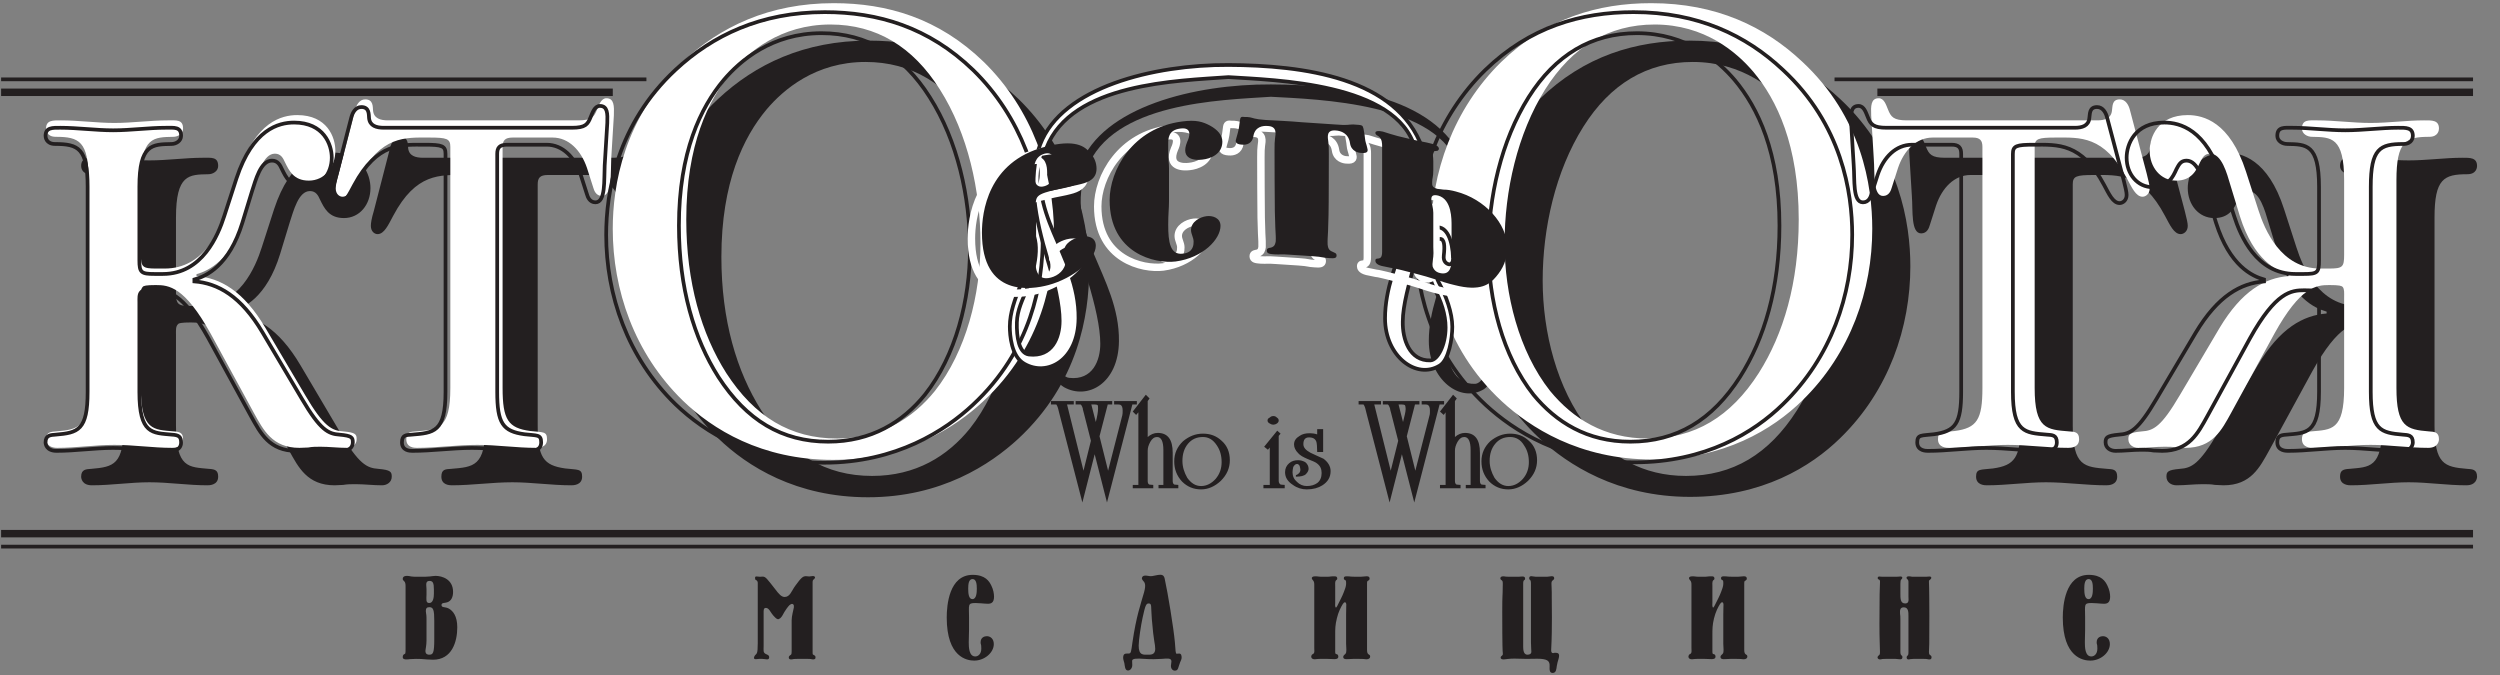 <?xml version="1.0" encoding="UTF-8"?> <svg xmlns="http://www.w3.org/2000/svg" xmlns:xlink="http://www.w3.org/1999/xlink" width="200px" height="54px" viewBox="0 0 200 54"><rect x="0" y="0" width="200" height="54" fill="#808080" stroke="none"/> <g id="surface1"> <path style=" stroke:none;fill-rule:nonzero;fill:rgb(13.725%,12.157%,12.549%);fill-opacity:1;" d="M 9.895 34.031 C 9.895 37.148 9.117 37.355 7.297 37.508 C 6.91 37.535 6.492 37.535 6.492 38.133 C 6.492 38.254 6.551 38.824 7.355 38.824 C 8.91 38.824 10.434 38.582 11.957 38.582 C 13.508 38.582 15.031 38.824 16.586 38.824 C 16.734 38.824 17.453 38.824 17.453 38.133 C 17.453 37.656 17.242 37.535 16.703 37.508 C 15.121 37.355 14.078 37.477 14.078 34.031 L 14.078 26.754 C 14.078 26.457 14.047 26.129 14.227 25.949 C 14.285 25.855 14.496 25.797 15.27 25.797 C 16.316 25.797 17.57 25.918 19.66 29.691 L 23.125 36.039 C 23.871 37.387 24.59 38.824 26.77 38.824 C 27.008 38.824 27.219 38.793 27.457 38.793 C 27.785 38.734 28.082 38.734 28.441 38.734 C 29.156 38.734 29.844 38.824 30.562 38.824 C 30.949 38.824 31.34 38.582 31.34 38.133 C 31.34 37.746 31.25 37.594 30.262 37.508 C 29.367 37.445 28.711 37.148 27.219 34.602 L 24.051 29.242 C 22.289 26.246 20.406 25.23 18.527 25.078 L 18.527 24.93 C 19.48 24.66 21.332 23.82 22.41 20.316 L 23.184 17.773 C 23.484 16.875 23.871 15.285 24.797 15.285 C 25.277 15.285 25.457 15.645 25.605 15.977 C 25.934 16.637 26.293 17.445 27.516 17.445 C 28.77 17.445 29.637 16.367 29.637 15.047 C 29.637 13.969 28.98 12.203 26.59 12.203 C 25.336 12.203 23.246 12.742 21.93 16.723 L 20.945 19.777 C 20.438 21.367 19.152 24.48 15.988 24.48 L 15.301 24.48 C 14.227 24.48 14.078 24.359 14.078 23.371 L 14.078 17.414 C 14.078 13.938 15.121 13.969 16.676 13.938 C 17.031 13.938 17.453 13.699 17.453 13.281 C 17.453 12.531 16.914 12.621 16.227 12.621 C 14.824 12.621 13.391 12.832 11.957 12.832 C 10.523 12.832 9.059 12.621 7.684 12.621 C 7.059 12.621 6.492 12.594 6.492 13.281 C 6.492 13.371 6.52 13.938 7.266 13.938 C 9.148 13.938 9.895 14.301 9.895 17.414 Z M 33.848 12.621 L 49.051 12.621 C 50.152 12.621 50.332 12.352 50.57 11.754 C 50.723 11.395 50.898 10.855 51.316 10.855 C 51.945 10.855 51.945 11.484 51.914 12.234 L 51.707 15.676 C 51.648 16.844 51.797 18.672 50.961 18.672 C 50.48 18.672 50.332 18.223 50.273 18.012 L 49.766 16.426 C 49.289 15.02 48.301 14 47.016 14 L 43.82 14 C 43.195 14 43.016 14.238 43.016 14.75 L 43.016 34.031 C 43.016 36.578 43.465 37.234 45.227 37.477 C 46.211 37.594 46.57 37.477 46.57 38.133 C 46.57 38.824 45.852 38.824 45.703 38.824 C 44.121 38.824 42.539 38.582 40.984 38.582 C 39.371 38.582 37.758 38.824 36.148 38.824 C 35.938 38.824 35.309 38.793 35.309 38.133 C 35.309 37.535 35.641 37.535 36.086 37.508 C 37.879 37.355 38.836 37.328 38.836 34.031 L 38.836 14.75 C 38.836 14.09 38.566 14 37.133 14 C 35.223 14 33.281 13.82 31.457 17.262 C 31.07 17.98 30.742 18.73 30.203 18.73 C 29.965 18.73 29.668 18.52 29.668 18.07 C 29.668 17.832 29.727 17.473 29.906 16.875 L 31.219 11.785 C 31.309 11.426 31.547 10.945 32.027 10.945 C 32.684 10.945 32.621 11.543 32.652 11.844 C 32.711 12.473 33.25 12.621 33.848 12.621 Z M 69.445 39.781 C 75.301 39.781 79.242 37.148 81.453 35.109 C 86.262 30.648 87.129 25.168 87.129 21.664 C 87.129 16.875 85.363 11.723 81.512 7.949 C 77.898 4.445 73.777 3.25 69.504 3.25 C 64.34 3.25 60.426 5.137 57.441 7.922 C 52.691 12.352 51.824 17.863 51.824 21.305 C 51.824 26.156 53.527 31.246 57.441 35.051 C 59.801 37.328 63.711 39.781 69.445 39.781 Z M 69.773 38.074 C 66.043 38.074 63.176 36.34 60.906 32.836 C 58.934 29.719 57.711 25.617 57.711 20.559 C 57.711 14.598 59.473 10.977 61.324 8.758 C 62.668 7.172 65.234 4.957 69.238 4.957 C 72.91 4.957 75.836 6.723 77.988 10.137 C 80.258 13.699 81.242 18.281 81.242 22.445 C 81.242 26.547 80.109 31.098 77.598 34.273 C 75.809 36.488 73.27 38.074 69.773 38.074 "></path> <path style=" stroke:none;fill-rule:nonzero;fill:rgb(13.725%,12.157%,12.549%);fill-opacity:1;" d="M 119.828 22.383 C 119.828 22.625 119.738 22.922 119.531 22.895 C 119.32 22.895 119.023 22.715 119.082 22.203 C 119.172 21.426 119.113 20.828 118.723 20.855 C 117.887 20.945 118.188 23.461 118.664 24.328 C 119.23 25.438 119.77 26.844 119.77 27.984 C 119.77 28.883 119.469 30.648 118.723 31.129 C 116.844 32.297 114.305 30.379 114.305 27.266 C 114.305 22.504 118.125 18.551 116.723 13.492 C 115.289 8.191 105.344 7.949 101.672 7.742 C 97.609 8.012 88.977 8.191 86.945 13.492 C 84.977 18.609 89.574 22.023 89.516 27.293 C 89.484 30.68 87.008 32.027 85.125 30.977 C 84.078 30.379 83.992 28.672 83.992 27.953 C 83.992 26.816 84.41 25.707 84.855 24.602 C 85.363 23.254 85.484 20.855 84.977 20.648 C 84.527 20.469 84.438 21.156 84.559 22.145 C 84.617 22.625 84.348 22.953 84.141 22.895 C 83.93 22.863 83.84 22.383 83.84 22.145 C 83.902 21.098 84.379 18.91 85.395 19.777 C 86.441 20.676 86.199 22.773 85.363 24.84 C 85.004 25.77 84.559 26.605 84.559 27.594 C 84.527 28.793 84.738 30.141 85.543 30.23 C 87.426 30.438 88.023 28.82 88.023 27.504 C 88.023 26.188 87.605 24.391 87.035 22.504 C 86.023 19.148 85.395 15.945 86.41 13.219 C 88.172 8.52 95.637 6.723 101.672 6.754 C 107.703 6.781 115.289 7.742 117.32 13.492 C 118.336 16.246 117.707 19.238 116.781 22.625 C 116.246 24.48 115.766 26.246 115.766 27.535 C 115.738 28.941 116.305 30.77 118.008 30.707 C 118.605 30.68 119.23 29.449 119.23 28.043 C 119.23 26.996 118.844 25.855 118.305 24.84 C 117.828 24 116.723 20.137 118.484 19.898 C 119.32 19.809 119.797 20.945 119.828 22.383 "></path> <path style=" stroke:none;fill-rule:nonzero;fill:rgb(100%,100%,100%);fill-opacity:1;" d="M 7.086 31.039 C 7.086 34.152 6.312 34.363 4.488 34.512 C 4.102 34.543 3.684 34.543 3.684 35.141 C 3.684 35.262 3.742 35.828 4.578 35.828 C 6.102 35.828 7.625 35.59 9.148 35.59 C 10.703 35.59 12.227 35.828 13.777 35.828 C 13.926 35.828 14.645 35.828 14.645 35.141 C 14.645 34.66 14.434 34.543 13.898 34.512 C 12.312 34.363 11.27 34.48 11.27 31.039 L 11.27 23.762 C 11.27 23.461 11.238 23.133 11.418 22.953 C 11.477 22.863 11.688 22.805 12.465 22.805 C 13.508 22.805 14.762 22.922 16.855 26.695 L 20.316 33.043 C 21.066 34.391 21.781 35.828 23.961 35.828 C 24.199 35.828 24.41 35.801 24.648 35.801 C 24.977 35.738 25.305 35.738 25.633 35.738 C 26.352 35.738 27.039 35.828 27.754 35.828 C 28.145 35.828 28.531 35.59 28.531 35.141 C 28.531 34.75 28.473 34.602 27.457 34.512 C 26.559 34.453 25.902 34.152 24.41 31.605 L 21.242 26.246 C 19.48 23.254 17.602 22.234 15.719 22.086 L 15.719 21.934 C 16.676 21.664 18.527 20.828 19.602 17.324 L 20.379 14.777 C 20.676 13.879 21.066 12.293 21.992 12.293 C 22.469 12.293 22.648 12.652 22.797 12.98 C 23.125 13.641 23.484 14.449 24.707 14.449 C 25.961 14.449 26.828 13.371 26.828 12.055 C 26.828 10.977 26.172 9.207 23.781 9.207 C 22.527 9.207 20.438 9.746 19.125 13.73 L 18.137 16.785 C 17.629 18.371 16.348 21.484 13.18 21.484 L 12.492 21.484 C 11.418 21.484 11.27 21.367 11.27 20.379 L 11.27 14.418 C 11.27 10.945 12.312 10.977 13.867 10.945 C 14.227 10.945 14.645 10.707 14.645 10.285 C 14.645 9.539 14.105 9.629 13.418 9.629 C 12.016 9.629 10.582 9.836 9.148 9.836 C 7.746 9.836 6.281 9.629 4.879 9.629 C 4.25 9.629 3.684 9.598 3.684 10.285 C 3.684 10.375 3.715 10.945 4.461 10.945 C 6.34 10.945 7.086 11.305 7.086 14.418 Z M 31.039 9.629 L 46.242 9.629 C 47.348 9.629 47.523 9.359 47.766 8.758 C 47.914 8.398 48.094 7.859 48.512 7.859 C 49.137 7.859 49.137 8.488 49.109 9.238 L 48.898 12.684 C 48.84 13.848 48.988 15.676 48.152 15.676 C 47.676 15.676 47.523 15.227 47.465 15.02 L 46.957 13.43 C 46.48 12.023 45.496 11.004 44.211 11.004 L 41.016 11.004 C 40.387 11.004 40.207 11.246 40.207 11.754 L 40.207 31.039 C 40.207 33.582 40.656 34.242 42.418 34.48 C 43.434 34.602 43.762 34.48 43.762 35.141 C 43.762 35.828 43.047 35.828 42.895 35.828 C 41.312 35.828 39.73 35.59 38.18 35.59 C 36.562 35.59 34.953 35.828 33.34 35.828 C 33.129 35.828 32.504 35.801 32.504 35.141 C 32.504 34.543 32.832 34.543 33.281 34.512 C 35.07 34.363 36.027 34.332 36.027 31.039 L 36.027 11.754 C 36.027 11.094 35.758 11.004 34.324 11.004 C 32.414 11.004 30.504 10.824 28.652 14.27 C 28.262 14.988 27.934 15.738 27.398 15.738 C 27.156 15.738 26.859 15.527 26.859 15.078 C 26.859 14.84 26.918 14.48 27.098 13.879 L 28.41 8.789 C 28.5 8.43 28.742 7.949 29.219 7.949 C 29.875 7.949 29.816 8.551 29.844 8.848 C 29.906 9.477 30.441 9.629 31.039 9.629 Z M 66.641 36.789 C 72.492 36.789 76.465 34.152 78.645 32.117 C 83.453 27.656 84.32 22.176 84.32 18.672 C 84.32 13.879 82.559 8.73 78.703 4.957 C 75.09 1.453 70.969 0.254 66.699 0.254 C 61.531 0.254 57.621 2.141 54.633 4.926 C 49.887 9.359 49.02 14.867 49.02 18.312 C 49.02 23.164 50.723 28.254 54.633 32.055 C 56.992 34.332 60.906 36.789 66.641 36.789 Z M 66.969 35.082 C 63.234 35.082 60.367 33.344 58.098 29.84 C 56.125 26.727 54.902 22.625 54.902 17.562 C 54.902 11.605 56.664 7.98 58.516 5.766 C 59.859 4.176 62.43 1.961 66.43 1.961 C 70.102 1.961 73.031 3.73 75.18 7.141 C 77.449 10.707 78.438 15.285 78.438 19.449 C 78.438 23.551 77.301 28.102 74.793 31.277 C 73 33.492 70.461 35.082 66.969 35.082 "></path> <path style="fill:none;stroke-width:8.054;stroke-linecap:butt;stroke-linejoin:miter;stroke:rgb(13.725%,12.157%,12.549%);stroke-opacity:1;stroke-miterlimit:2.613;" d="M 189.46 612.292 C 189.46 529.271 168.78 523.646 120.005 519.688 C 109.666 518.854 98.49 518.854 98.49 502.917 C 98.49 499.688 100.057 484.583 122.408 484.583 C 163.141 484.583 203.873 490.938 244.606 490.938 C 286.175 490.938 326.908 484.583 368.372 484.583 C 372.341 484.583 391.558 484.583 391.558 502.917 C 391.558 515.729 385.918 518.854 371.609 519.688 C 329.205 523.646 301.319 520.521 301.319 612.292 L 301.319 806.354 C 301.319 814.375 300.484 823.125 305.288 827.917 C 306.855 830.313 312.495 831.875 333.279 831.875 C 361.165 831.875 394.691 828.75 450.673 728.125 L 543.21 558.854 C 563.263 522.917 582.376 484.583 640.656 484.583 C 647.027 484.583 652.667 485.313 659.038 485.313 C 667.811 486.979 676.584 486.979 685.357 486.979 C 704.575 486.979 722.957 484.583 742.07 484.583 C 752.514 484.583 762.854 490.938 762.854 502.917 C 762.854 513.333 761.288 517.292 734.132 519.688 C 710.11 521.25 692.564 529.271 652.667 597.188 L 567.963 740.104 C 520.859 819.896 470.622 847.083 420.28 851.042 L 420.28 855.104 C 445.869 862.292 495.375 884.583 524.097 978.021 L 544.881 1045.938 C 552.819 1069.896 563.263 1112.188 588.016 1112.188 C 600.758 1112.188 605.563 1102.604 609.531 1093.854 C 618.305 1076.25 627.913 1054.688 660.604 1054.688 C 694.131 1054.688 717.317 1083.438 717.317 1118.542 C 717.317 1147.292 699.771 1194.479 635.851 1194.479 C 602.325 1194.479 546.448 1180.104 511.355 1073.854 L 484.931 992.396 C 471.353 950.104 437.095 867.083 352.392 867.083 L 334.01 867.083 C 305.288 867.083 301.319 870.208 301.319 896.563 L 301.319 1055.521 C 301.319 1148.125 329.205 1147.292 370.774 1148.125 C 380.383 1148.125 391.558 1154.479 391.558 1165.729 C 391.558 1185.625 377.145 1183.229 358.763 1183.229 C 321.268 1183.229 282.937 1177.708 244.606 1177.708 C 207.111 1177.708 167.945 1183.229 130.45 1183.229 C 113.634 1183.229 98.49 1184.063 98.49 1165.729 C 98.49 1163.333 99.326 1148.125 119.274 1148.125 C 169.512 1148.125 189.46 1138.542 189.46 1055.521 L 189.46 612.292 M 829.907 1183.229 L 1236.401 1183.229 C 1265.958 1183.229 1270.658 1190.417 1277.133 1206.458 C 1281.102 1216.042 1285.907 1230.417 1297.082 1230.417 C 1313.793 1230.417 1313.793 1213.646 1313.062 1193.646 L 1307.422 1101.771 C 1305.855 1070.729 1309.824 1021.979 1287.473 1021.979 C 1274.731 1021.979 1270.658 1033.958 1269.091 1039.479 L 1255.514 1081.875 C 1242.772 1119.375 1216.452 1146.563 1182.09 1146.563 L 1096.655 1146.563 C 1079.84 1146.563 1075.036 1140.104 1075.036 1126.563 L 1075.036 612.292 C 1075.036 544.479 1087.047 526.875 1134.15 520.521 C 1161.306 517.292 1170.079 520.521 1170.079 502.917 C 1170.079 484.583 1150.966 484.583 1146.893 484.583 C 1104.593 484.583 1062.293 490.938 1020.829 490.938 C 977.59 490.938 934.559 484.583 891.424 484.583 C 885.784 484.583 869.073 485.313 869.073 502.917 C 869.073 518.854 877.846 518.854 889.857 519.688 C 937.693 523.646 963.281 524.479 963.281 612.292 L 963.281 1126.563 C 963.281 1144.167 956.075 1146.563 917.744 1146.563 C 866.671 1146.563 815.598 1151.354 766.092 1059.479 C 755.648 1040.313 746.874 1020.313 732.566 1020.313 C 726.09 1020.313 718.153 1025.938 718.153 1037.917 C 718.153 1044.271 719.719 1053.854 724.524 1069.896 L 759.617 1205.625 C 762.019 1215.208 768.494 1228.021 781.236 1228.021 C 798.783 1228.021 797.216 1211.979 797.947 1204.063 C 799.618 1187.292 813.927 1183.229 829.907 1183.229 M 1781.804 458.958 C 1938.26 458.958 2044.479 529.271 2102.758 583.542 C 2231.328 702.5 2254.514 848.646 2254.514 942.083 C 2254.514 1069.896 2207.41 1207.188 2104.325 1307.813 C 2007.715 1401.25 1897.527 1433.229 1783.37 1433.229 C 1645.192 1433.229 1540.644 1382.917 1460.745 1308.646 C 1333.846 1190.417 1310.66 1043.542 1310.66 951.667 C 1310.66 822.292 1356.197 686.563 1460.745 585.208 C 1523.829 524.479 1628.481 458.958 1781.804 458.958 M 1790.577 504.479 C 1690.729 504.479 1614.068 550.833 1553.386 644.271 C 1500.642 727.292 1467.951 836.667 1467.951 971.667 C 1467.951 1130.521 1515.055 1227.188 1564.562 1286.25 C 1600.49 1328.646 1669.214 1387.708 1776.164 1387.708 C 1874.341 1387.708 1952.673 1340.521 2010.117 1249.583 C 2070.799 1154.479 2097.223 1032.396 2097.223 921.354 C 2097.223 811.979 2066.83 690.625 1999.777 605.938 C 1951.838 546.875 1883.949 504.479 1790.577 504.479 " transform="matrix(0.037,0,0,-0.037,0,54)"></path> <path style="fill:none;stroke-width:16.112;stroke-linecap:butt;stroke-linejoin:miter;stroke:rgb(13.725%,12.157%,12.549%);stroke-opacity:1;stroke-miterlimit:2.613;" d="M 2.402 305.625 L 5347.082 305.625 " transform="matrix(0.037,0,0,-0.037,0,54)"></path> <path style="fill:none;stroke-width:8.054;stroke-linecap:butt;stroke-linejoin:miter;stroke:rgb(13.725%,12.157%,12.549%);stroke-opacity:1;stroke-miterlimit:2.613;" d="M 2.402 277.604 L 5347.082 277.604 " transform="matrix(0.037,0,0,-0.037,0,54)"></path> <path style=" stroke:none;fill-rule:nonzero;fill:rgb(13.725%,12.157%,12.549%);fill-opacity:1;" d="M 194.762 34.031 C 194.762 37.148 195.566 37.355 197.359 37.508 C 197.777 37.535 198.164 37.535 198.164 38.133 C 198.164 38.254 198.105 38.824 197.301 38.824 C 195.746 38.824 194.223 38.582 192.699 38.582 C 191.176 38.582 189.621 38.824 188.07 38.824 C 187.922 38.824 187.203 38.824 187.203 38.133 C 187.203 37.656 187.414 37.535 187.953 37.508 C 189.535 37.355 190.578 37.477 190.578 34.031 L 190.578 26.754 C 190.578 26.457 190.609 26.129 190.461 25.949 C 190.371 25.855 190.191 25.797 189.383 25.797 C 188.34 25.797 187.086 25.918 184.992 29.691 L 181.531 36.039 C 180.781 37.387 180.066 38.824 177.887 38.824 C 177.648 38.824 177.438 38.793 177.199 38.793 C 176.871 38.734 176.57 38.734 176.215 38.734 C 175.496 38.734 174.84 38.824 174.125 38.824 C 173.703 38.824 173.316 38.582 173.316 38.133 C 173.316 37.746 173.406 37.594 174.391 37.508 C 175.316 37.445 175.945 37.148 177.438 34.602 L 180.605 29.242 C 182.395 26.246 184.246 25.23 186.129 25.078 L 186.129 24.93 C 185.176 24.66 183.32 23.82 182.246 20.316 L 181.469 17.773 C 181.203 16.875 180.781 15.285 179.855 15.285 C 179.379 15.285 179.23 15.645 179.051 15.977 C 178.754 16.637 178.363 17.445 177.141 17.445 C 175.887 17.445 175.02 16.367 175.02 15.047 C 175.02 13.969 175.676 12.203 178.066 12.203 C 179.32 12.203 181.441 12.742 182.723 16.723 L 183.711 19.777 C 184.219 21.367 185.504 24.48 188.668 24.48 L 189.355 24.48 C 190.461 24.48 190.578 24.359 190.578 23.371 L 190.578 17.414 C 190.578 13.938 189.535 13.969 188.012 13.938 C 187.621 13.938 187.203 13.699 187.203 13.281 C 187.203 12.531 187.77 12.621 188.43 12.621 C 189.832 12.621 191.266 12.832 192.699 12.832 C 194.133 12.832 195.598 12.621 196.969 12.621 C 197.598 12.621 198.164 12.594 198.164 13.281 C 198.164 13.371 198.137 13.938 197.387 13.938 C 195.508 13.938 194.762 14.301 194.762 17.414 Z M 170.84 12.621 L 155.605 12.621 C 154.531 12.621 154.324 12.352 154.082 11.754 C 153.934 11.395 153.785 10.855 153.336 10.855 C 152.711 10.855 152.711 11.484 152.738 12.234 L 152.949 15.676 C 153.039 16.844 152.859 18.672 153.695 18.672 C 154.172 18.672 154.324 18.223 154.383 18.012 L 154.891 16.426 C 155.367 15.02 156.355 14 157.637 14 L 160.863 14 C 161.461 14 161.641 14.238 161.641 14.75 L 161.641 34.031 C 161.641 36.578 161.191 37.234 159.43 37.477 C 158.445 37.594 158.086 37.477 158.086 38.133 C 158.086 38.824 158.801 38.824 158.953 38.824 C 160.535 38.824 162.117 38.582 163.672 38.582 C 165.281 38.582 166.895 38.824 168.508 38.824 C 168.719 38.824 169.375 38.793 169.375 38.133 C 169.375 37.535 169.016 37.535 168.566 37.508 C 166.777 37.355 165.82 37.328 165.82 34.031 L 165.82 14.75 C 165.82 14.09 166.09 14 167.523 14 C 169.434 14 171.375 13.82 173.195 17.262 C 173.586 17.98 173.914 18.73 174.453 18.73 C 174.691 18.73 175.02 18.52 175.02 18.07 C 175.02 17.832 174.93 17.473 174.781 16.875 L 173.438 11.785 C 173.348 11.426 173.109 10.945 172.629 10.945 C 171.973 10.945 172.062 11.543 172.004 11.844 C 171.941 12.473 171.406 12.621 170.84 12.621 Z M 135.211 39.75 C 129.355 39.75 125.414 37.148 123.203 35.109 C 118.395 30.648 117.531 25.168 117.531 21.664 C 117.531 16.875 119.289 11.723 123.145 7.949 C 126.758 4.445 130.879 3.25 135.148 3.25 C 140.348 3.25 144.258 5.137 147.215 7.922 C 151.965 12.352 152.828 17.863 152.828 21.305 C 152.828 26.156 151.129 31.246 147.215 35.051 C 144.887 37.328 140.973 39.75 135.211 39.75 Z M 134.879 38.074 C 138.613 38.074 141.512 36.34 143.75 32.836 C 145.723 29.719 146.945 25.617 146.945 20.559 C 146.945 14.598 145.184 10.977 143.332 8.758 C 141.988 7.172 139.418 4.957 135.418 4.957 C 131.746 4.957 128.816 6.723 126.668 10.137 C 124.426 13.699 123.414 18.281 123.414 22.445 C 123.414 26.547 124.547 31.098 127.055 34.273 C 128.879 36.488 131.387 38.074 134.879 38.074 "></path> <path style=" stroke:none;fill-rule:nonzero;fill:rgb(100%,100%,100%);fill-opacity:1;" d="M 191.715 31.039 C 191.715 34.152 192.52 34.363 194.312 34.512 C 194.73 34.543 195.117 34.543 195.117 35.141 C 195.117 35.262 195.059 35.828 194.254 35.828 C 192.699 35.828 191.176 35.59 189.652 35.59 C 188.129 35.59 186.578 35.828 185.023 35.828 C 184.875 35.828 184.156 35.828 184.156 35.141 C 184.156 34.66 184.367 34.543 184.906 34.512 C 186.488 34.363 187.531 34.48 187.531 31.039 L 187.531 23.762 C 187.531 23.461 187.562 23.133 187.414 22.953 C 187.324 22.863 187.145 22.805 186.34 22.805 C 185.293 22.805 184.039 22.922 181.949 26.695 L 178.484 33.043 C 177.738 34.391 177.02 35.828 174.84 35.828 C 174.602 35.828 174.391 35.801 174.152 35.801 C 173.824 35.738 173.527 35.738 173.168 35.738 C 172.449 35.738 171.793 35.828 171.078 35.828 C 170.66 35.828 170.27 35.59 170.27 35.141 C 170.27 34.75 170.359 34.602 171.348 34.512 C 172.273 34.453 172.898 34.152 174.391 31.605 L 177.559 26.246 C 179.348 23.254 181.203 22.234 183.082 22.086 L 183.082 21.934 C 182.129 21.664 180.305 20.828 179.199 17.324 L 178.422 14.777 C 178.156 13.879 177.738 12.293 176.812 12.293 C 176.332 12.293 176.184 12.652 176.004 12.98 C 175.707 13.641 175.316 14.449 174.094 14.449 C 172.84 14.449 171.973 13.371 171.973 12.055 C 171.973 10.977 172.629 9.207 175.02 9.207 C 176.273 9.207 178.395 9.746 179.68 13.73 L 180.664 16.785 C 181.172 18.371 182.457 21.484 185.621 21.484 L 186.309 21.484 C 187.414 21.484 187.531 21.367 187.531 20.379 L 187.531 14.418 C 187.531 10.945 186.488 10.977 184.965 10.945 C 184.574 10.945 184.156 10.707 184.156 10.285 C 184.156 9.539 184.727 9.629 185.383 9.629 C 186.785 9.629 188.219 9.836 189.652 9.836 C 191.086 9.836 192.551 9.629 193.922 9.629 C 194.551 9.629 195.117 9.598 195.117 10.285 C 195.117 10.375 195.09 10.945 194.344 10.945 C 192.461 10.945 191.715 11.305 191.715 14.418 Z M 167.793 9.629 L 152.562 9.629 C 151.484 9.629 151.277 9.359 151.039 8.758 C 150.887 8.398 150.738 7.859 150.293 7.859 C 149.664 7.859 149.664 8.488 149.695 9.238 L 149.902 12.684 C 149.992 13.848 149.812 15.676 150.648 15.676 C 151.129 15.676 151.277 15.227 151.336 15.02 L 151.844 13.43 C 152.32 12.023 153.309 11.004 154.621 11.004 L 157.816 11.004 C 158.414 11.004 158.594 11.246 158.594 11.754 L 158.594 31.039 C 158.594 33.582 158.145 34.242 156.383 34.48 C 155.398 34.602 155.039 34.48 155.039 35.141 C 155.039 35.828 155.758 35.828 155.906 35.828 C 157.488 35.828 159.07 35.59 160.625 35.59 C 162.238 35.59 163.848 35.828 165.461 35.828 C 165.672 35.828 166.328 35.801 166.328 35.141 C 166.328 34.543 165.969 34.543 165.523 34.512 C 163.73 34.363 162.773 34.332 162.773 31.039 L 162.773 11.754 C 162.773 11.094 163.043 11.004 164.477 11.004 C 166.387 11.004 168.328 10.824 170.152 14.27 C 170.539 14.988 170.867 15.738 171.406 15.738 C 171.645 15.738 171.973 15.527 171.973 15.078 C 171.973 14.84 171.883 14.48 171.734 13.879 L 170.391 8.789 C 170.301 8.43 170.062 7.949 169.582 7.949 C 168.926 7.949 169.016 8.551 168.957 8.848 C 168.898 9.477 168.359 9.629 167.793 9.629 Z M 132.164 36.758 C 126.309 36.758 122.367 34.152 120.156 32.117 C 115.348 27.656 114.484 22.176 114.484 18.672 C 114.484 13.879 116.246 8.73 120.098 4.957 C 123.711 1.453 127.832 0.254 132.102 0.254 C 137.301 0.254 141.211 2.141 144.168 4.926 C 148.945 9.359 149.781 14.867 149.781 18.312 C 149.781 23.164 148.082 28.254 144.168 32.055 C 141.84 34.332 137.926 36.758 132.164 36.758 Z M 131.836 35.082 C 135.566 35.082 138.465 33.344 140.703 29.84 C 142.676 26.727 143.898 22.625 143.898 17.562 C 143.898 11.605 142.137 7.98 140.285 5.766 C 138.941 4.176 136.375 1.961 132.371 1.961 C 128.699 1.961 125.773 3.73 123.621 7.141 C 121.383 10.707 120.367 15.285 120.367 19.449 C 120.367 23.551 121.5 28.102 124.008 31.277 C 125.832 33.492 128.34 35.082 131.836 35.082 "></path> <path style="fill:none;stroke-width:8.054;stroke-linecap:butt;stroke-linejoin:miter;stroke:rgb(13.725%,12.157%,12.549%);stroke-opacity:1;stroke-miterlimit:2.613;" d="M 5125.976 612.292 C 5125.976 529.271 5147.491 523.646 5195.431 519.688 C 5206.606 518.854 5216.946 518.854 5216.946 502.917 C 5216.946 499.688 5215.379 484.583 5193.864 484.583 C 5152.295 484.583 5111.563 490.938 5070.83 490.938 C 5030.097 490.938 4988.633 484.583 4947.064 484.583 C 4943.095 484.583 4923.878 484.583 4923.878 502.917 C 4923.878 515.729 4929.518 518.854 4943.931 519.688 C 4986.231 523.646 5014.117 520.521 5014.117 612.292 L 5014.117 806.354 C 5014.117 814.375 5014.952 823.125 5010.984 827.917 C 5008.581 830.313 5003.777 831.875 4982.262 831.875 C 4954.271 831.875 4920.745 828.75 4864.867 728.125 L 4772.226 558.854 C 4752.277 522.917 4733.06 484.583 4674.78 484.583 C 4668.409 484.583 4662.769 485.313 4656.398 485.313 C 4647.625 486.979 4639.687 486.979 4630.079 486.979 C 4610.861 486.979 4593.315 484.583 4574.201 484.583 C 4563.026 484.583 4552.582 490.938 4552.582 502.917 C 4552.582 513.333 4554.984 517.292 4581.408 519.688 C 4606.161 521.25 4622.872 529.271 4662.769 597.188 L 4747.473 740.104 C 4795.308 819.896 4844.919 847.083 4895.156 851.042 L 4895.156 855.104 C 4869.672 862.292 4820.897 884.583 4791.339 978.021 L 4770.555 1045.938 C 4763.453 1069.896 4752.277 1112.188 4727.524 1112.188 C 4714.678 1112.188 4710.709 1102.604 4705.905 1093.854 C 4697.967 1076.25 4687.523 1054.688 4654.832 1054.688 C 4621.305 1054.688 4598.119 1083.438 4598.119 1118.542 C 4598.119 1147.292 4615.665 1194.479 4679.585 1194.479 C 4713.111 1194.479 4769.824 1180.104 4804.186 1073.854 L 4830.505 992.396 C 4844.083 950.104 4878.445 867.083 4963.044 867.083 L 4981.426 867.083 C 5010.984 867.083 5014.117 870.208 5014.117 896.563 L 5014.117 1055.521 C 5014.117 1148.125 4986.231 1147.292 4945.498 1148.125 C 4935.053 1148.125 4923.878 1154.479 4923.878 1165.729 C 4923.878 1185.625 4939.127 1183.229 4956.673 1183.229 C 4994.168 1183.229 5032.499 1177.708 5070.83 1177.708 C 5109.16 1177.708 5148.327 1183.229 5184.986 1183.229 C 5201.802 1183.229 5216.946 1184.063 5216.946 1165.729 C 5216.946 1163.333 5216.215 1148.125 5196.266 1148.125 C 5145.924 1148.125 5125.976 1138.542 5125.976 1055.521 L 5125.976 612.292 M 4486.365 1183.229 L 4079.14 1183.229 C 4050.314 1183.229 4044.778 1190.417 4038.407 1206.458 C 4034.334 1216.042 4030.365 1230.417 4018.458 1230.417 C 4001.643 1230.417 4001.643 1213.646 4002.479 1193.646 L 4008.014 1101.771 C 4010.416 1070.729 4005.612 1021.979 4027.963 1021.979 C 4040.809 1021.979 4044.778 1033.958 4046.345 1039.479 L 4059.922 1081.875 C 4072.664 1119.375 4099.089 1146.563 4134.182 1146.563 L 4219.616 1146.563 C 4235.596 1146.563 4240.4 1140.104 4240.4 1126.563 L 4240.4 612.292 C 4240.4 544.479 4228.39 526.875 4181.286 520.521 C 4154.966 517.292 4145.357 520.521 4145.357 502.917 C 4145.357 484.583 4164.575 484.583 4168.543 484.583 C 4210.843 484.583 4253.143 490.938 4294.711 490.938 C 4337.846 490.938 4380.877 484.583 4424.012 484.583 C 4429.652 484.583 4447.198 485.313 4447.198 502.917 C 4447.198 518.854 4437.59 518.854 4425.683 519.688 C 4377.744 523.646 4352.155 524.479 4352.155 612.292 L 4352.155 1126.563 C 4352.155 1144.167 4359.361 1146.563 4397.692 1146.563 C 4448.765 1146.563 4500.673 1151.354 4549.448 1059.479 C 4559.788 1040.313 4568.562 1020.313 4582.975 1020.313 C 4589.346 1020.313 4598.119 1025.938 4598.119 1037.917 C 4598.119 1044.271 4595.717 1053.854 4591.748 1069.896 L 4555.819 1205.625 C 4553.417 1215.208 4547.046 1228.021 4534.2 1228.021 C 4516.653 1228.021 4519.055 1211.979 4517.489 1204.063 C 4515.922 1187.292 4501.509 1183.229 4486.365 1183.229 M 3533.737 459.792 C 3377.176 459.792 3271.793 529.271 3212.678 583.542 C 3084.108 702.5 3061.026 848.646 3061.026 942.083 C 3061.026 1069.896 3108.13 1207.188 3211.111 1307.813 C 3307.721 1401.25 3417.909 1433.229 3532.066 1433.229 C 3671.08 1433.229 3775.628 1382.917 3854.691 1308.646 C 3982.425 1190.417 4004.776 1043.542 4004.776 951.667 C 4004.776 822.292 3959.343 686.563 3854.691 585.208 C 3792.443 524.479 3687.791 459.792 3533.737 459.792 M 3524.963 504.479 C 3624.707 504.479 3702.204 550.833 3762.05 644.271 C 3814.794 727.292 3847.485 836.667 3847.485 971.667 C 3847.485 1130.521 3800.381 1227.188 3750.874 1286.25 C 3714.946 1328.646 3646.327 1387.708 3539.272 1387.708 C 3441.095 1387.708 3362.867 1340.521 3305.319 1249.583 C 3245.473 1154.479 3218.318 1032.396 3218.318 921.354 C 3218.318 811.979 3248.606 690.625 3315.659 605.938 C 3364.434 546.875 3431.487 504.479 3524.963 504.479 " transform="matrix(0.037,0,0,-0.037,0,54)"></path> <path style=" stroke:none;fill-rule:nonzero;fill:rgb(13.725%,12.157%,12.549%);fill-opacity:1;" d="M 85.902 32.355 L 85.363 32.355 L 86.68 37.656 L 87.273 35.262 L 86.707 33.043 C 86.648 32.836 86.617 32.715 86.617 32.656 C 86.559 32.477 86.5 32.387 86.441 32.355 C 86.41 32.355 86.289 32.355 86.051 32.355 L 86.051 32.086 L 88.977 32.086 L 88.977 32.355 L 88.621 32.355 L 87.961 34.902 L 88.648 37.656 L 89.785 33.223 C 89.812 33.133 89.812 32.984 89.812 32.836 C 89.812 32.594 89.754 32.445 89.637 32.387 C 89.574 32.355 89.395 32.355 89.129 32.355 L 89.129 32.086 L 90.949 32.086 L 90.949 32.355 L 90.59 32.355 L 88.559 40.199 L 87.574 36.34 L 86.59 40.199 L 84.738 33.043 C 84.707 32.926 84.676 32.805 84.648 32.684 C 84.59 32.477 84.527 32.387 84.5 32.355 C 84.469 32.355 84.348 32.355 84.078 32.355 L 84.078 32.086 L 85.902 32.086 Z M 87.543 32.355 L 87.305 32.355 L 87.664 33.762 C 87.785 33.285 87.844 32.926 87.844 32.715 C 87.844 32.566 87.844 32.445 87.812 32.414 C 87.785 32.387 87.695 32.355 87.543 32.355 Z M 90.621 38.793 L 90.621 39.062 L 92.262 39.062 L 92.262 38.793 C 92.082 38.793 91.996 38.762 91.934 38.762 C 91.844 38.703 91.816 38.613 91.816 38.465 L 91.816 36.066 C 91.816 35.828 91.875 35.621 92.023 35.348 C 92.172 35.082 92.352 34.961 92.562 34.961 C 92.891 34.961 93.07 35.289 93.07 36.008 L 93.07 38.793 L 92.68 38.793 L 92.68 39.062 L 94.266 39.062 L 94.266 38.793 C 94.113 38.793 93.996 38.762 93.938 38.762 C 93.848 38.703 93.816 38.613 93.816 38.465 L 93.816 36.219 C 93.816 35.172 93.426 34.633 92.621 34.633 C 92.324 34.633 92.055 34.75 91.816 34.961 L 91.816 32.086 L 91.965 31.875 L 91.664 31.578 L 90.621 32.926 L 90.891 33.195 L 91.07 32.984 L 91.07 38.793 Z M 93.938 36.906 C 93.938 36.277 94.176 35.738 94.652 35.289 C 95.129 34.902 95.637 34.691 96.234 34.691 C 96.832 34.691 97.312 34.871 97.73 35.262 C 98.176 35.648 98.387 36.188 98.387 36.816 C 98.387 37.445 98.148 37.984 97.668 38.465 C 97.191 38.914 96.652 39.152 96.086 39.152 C 95.488 39.152 94.98 38.941 94.562 38.523 C 94.145 38.074 93.938 37.535 93.938 36.906 Z M 94.594 36.875 C 94.594 37.355 94.742 37.805 94.98 38.223 C 95.281 38.645 95.637 38.883 96.086 38.883 C 96.535 38.883 96.922 38.672 97.25 38.312 C 97.578 37.926 97.73 37.477 97.73 36.969 C 97.73 36.457 97.609 36.008 97.34 35.621 C 97.043 35.172 96.684 34.961 96.234 34.961 C 95.727 34.961 95.34 35.141 95.039 35.5 C 94.742 35.859 94.594 36.309 94.594 36.875 Z M 101.074 38.793 L 101.582 38.793 L 101.582 35.801 L 101.434 35.98 L 101.133 35.738 L 102.18 34.453 L 102.445 34.691 L 102.297 34.871 L 102.297 38.465 C 102.297 38.613 102.359 38.703 102.445 38.762 C 102.477 38.762 102.598 38.793 102.777 38.793 L 102.777 39.062 L 101.074 39.062 Z M 102.297 33.645 C 102.297 33.734 102.238 33.824 102.148 33.883 C 102.059 33.941 101.969 33.973 101.879 33.973 C 101.762 33.973 101.672 33.941 101.582 33.883 C 101.461 33.824 101.402 33.734 101.402 33.645 C 101.402 33.523 101.461 33.465 101.582 33.402 C 101.672 33.312 101.762 33.285 101.879 33.285 C 101.969 33.285 102.059 33.312 102.148 33.402 C 102.238 33.465 102.297 33.523 102.297 33.645 Z M 105.375 34.332 L 105.852 34.332 L 105.852 36.16 L 105.375 36.16 C 105.375 35.738 105.344 35.469 105.312 35.348 C 105.227 35.109 105.047 34.992 104.719 34.992 C 104.418 34.992 104.27 35.172 104.27 35.527 C 104.27 35.801 104.449 36.008 104.836 36.219 C 105.164 36.367 105.523 36.547 105.883 36.699 C 106.238 36.969 106.449 37.297 106.449 37.688 C 106.449 38.195 106.211 38.555 105.793 38.824 C 105.465 39.035 105.047 39.152 104.539 39.152 C 104.148 39.152 103.762 39.035 103.434 38.793 C 103.016 38.523 102.805 38.195 102.805 37.773 C 102.805 37.477 102.926 37.234 103.133 37.055 C 103.344 36.875 103.582 36.816 103.852 36.816 C 104.059 36.816 104.238 36.875 104.418 36.969 C 104.598 37.117 104.688 37.297 104.688 37.508 C 104.688 37.625 104.625 37.773 104.477 37.926 C 104.328 38.074 104.059 38.133 103.672 38.133 L 103.672 38.016 C 103.91 37.926 104.031 37.773 104.031 37.566 C 104.031 37.477 104 37.387 103.969 37.266 C 103.91 37.176 103.852 37.117 103.762 37.117 C 103.641 37.117 103.551 37.207 103.461 37.355 C 103.434 37.508 103.402 37.625 103.402 37.773 C 103.402 38.105 103.523 38.344 103.762 38.555 C 103.969 38.762 104.238 38.883 104.539 38.883 C 104.895 38.883 105.164 38.793 105.375 38.645 C 105.613 38.465 105.73 38.195 105.73 37.836 C 105.73 37.508 105.613 37.266 105.375 37.086 C 105.285 36.996 105.016 36.875 104.625 36.727 C 104.27 36.578 104 36.43 103.852 36.25 C 103.641 36.039 103.523 35.801 103.523 35.559 C 103.523 35.262 103.672 35.051 103.969 34.871 C 104.18 34.723 104.449 34.66 104.746 34.66 C 105.016 34.66 105.195 34.691 105.375 34.75 Z M 110.48 32.355 L 109.941 32.355 L 111.258 37.656 L 111.855 35.262 L 111.289 33.043 C 111.227 32.836 111.199 32.715 111.199 32.656 C 111.137 32.477 111.078 32.387 111.02 32.355 C 110.988 32.355 110.867 32.355 110.629 32.355 L 110.629 32.086 L 113.555 32.086 L 113.555 32.355 L 113.199 32.355 L 112.543 34.902 L 113.227 37.656 L 114.363 33.223 C 114.395 33.133 114.395 32.984 114.395 32.836 C 114.395 32.594 114.332 32.445 114.215 32.387 C 114.152 32.355 113.977 32.355 113.734 32.355 L 113.734 32.086 L 115.527 32.086 L 115.527 32.355 L 115.168 32.355 L 113.141 40.199 L 112.152 36.34 L 111.168 40.199 L 109.316 33.043 C 109.285 32.926 109.258 32.805 109.227 32.684 C 109.168 32.477 109.105 32.387 109.078 32.355 C 109.047 32.355 108.93 32.355 108.688 32.355 L 108.688 32.086 L 110.48 32.086 Z M 112.121 32.355 L 111.883 32.355 L 112.242 33.762 C 112.363 33.285 112.453 32.926 112.453 32.715 C 112.453 32.566 112.422 32.445 112.391 32.414 C 112.363 32.387 112.273 32.355 112.121 32.355 Z M 115.199 38.793 L 115.199 39.062 L 116.844 39.062 L 116.844 38.793 C 116.664 38.793 116.574 38.762 116.512 38.762 C 116.426 38.703 116.395 38.613 116.395 38.465 L 116.395 36.066 C 116.395 35.828 116.453 35.621 116.602 35.348 C 116.754 35.082 116.934 34.961 117.141 34.961 C 117.469 34.961 117.648 35.289 117.648 36.008 L 117.648 38.793 L 117.262 38.793 L 117.262 39.062 L 118.844 39.062 L 118.844 38.793 C 118.695 38.793 118.574 38.762 118.516 38.762 C 118.426 38.703 118.395 38.613 118.395 38.465 L 118.395 36.219 C 118.395 35.172 118.008 34.633 117.199 34.633 C 116.902 34.633 116.633 34.75 116.395 34.961 L 116.395 32.086 L 116.543 31.875 L 116.246 31.578 L 115.199 32.926 L 115.5 33.195 L 115.648 32.984 L 115.648 38.793 Z M 118.516 36.906 C 118.516 36.277 118.754 35.738 119.23 35.289 C 119.711 34.902 120.219 34.691 120.812 34.691 C 121.41 34.691 121.891 34.871 122.309 35.262 C 122.754 35.648 122.965 36.188 122.965 36.816 C 122.965 37.445 122.727 37.984 122.246 38.465 C 121.77 38.914 121.23 39.152 120.664 39.152 C 120.066 39.152 119.559 38.941 119.141 38.523 C 118.723 38.074 118.516 37.535 118.516 36.906 Z M 119.172 36.875 C 119.172 37.355 119.32 37.805 119.559 38.223 C 119.859 38.645 120.219 38.883 120.664 38.883 C 121.113 38.883 121.5 38.672 121.828 38.312 C 122.16 37.926 122.309 37.477 122.309 36.969 C 122.309 36.457 122.188 36.008 121.918 35.621 C 121.652 35.172 121.262 34.961 120.812 34.961 C 120.309 34.961 119.918 35.141 119.621 35.5 C 119.32 35.859 119.172 36.309 119.172 36.875 "></path> <path style="fill:none;stroke-width:16.112;stroke-linecap:butt;stroke-linejoin:miter;stroke:rgb(13.725%,12.157%,12.549%);stroke-opacity:1;stroke-miterlimit:2.613;" d="M 4059.191 1259.896 L 5347.082 1259.896 " transform="matrix(0.037,0,0,-0.037,0,54)"></path> <path style="fill:none;stroke-width:8.054;stroke-linecap:butt;stroke-linejoin:miter;stroke:rgb(13.725%,12.157%,12.549%);stroke-opacity:1;stroke-miterlimit:2.613;" d="M 3966.55 1287.917 L 5347.082 1287.917 " transform="matrix(0.037,0,0,-0.037,0,54)"></path> <path style="fill:none;stroke-width:16.112;stroke-linecap:butt;stroke-linejoin:miter;stroke:rgb(13.725%,12.157%,12.549%);stroke-opacity:1;stroke-miterlimit:2.613;" d="M 2.402 1259.896 L 1324.968 1259.896 " transform="matrix(0.037,0,0,-0.037,0,54)"></path> <path style="fill:none;stroke-width:8.054;stroke-linecap:butt;stroke-linejoin:miter;stroke:rgb(13.725%,12.157%,12.549%);stroke-opacity:1;stroke-miterlimit:2.613;" d="M 2.402 1287.917 L 1397.661 1287.917 " transform="matrix(0.037,0,0,-0.037,0,54)"></path> <path style="fill-rule:nonzero;fill:rgb(100%,100%,100%);fill-opacity:1;stroke-width:8.054;stroke-linecap:butt;stroke-linejoin:miter;stroke:rgb(13.725%,12.157%,12.549%);stroke-opacity:1;stroke-miterlimit:2.613;" d="M 3141.656 901.354 C 3142.492 895 3139.254 887.813 3133.614 887.813 C 3128.079 888.646 3120.037 893.438 3121.708 906.979 C 3124.11 927.708 3123.274 943.75 3112.934 942.917 C 3089.748 940.521 3098.521 872.604 3110.532 849.479 C 3126.512 820.729 3140.09 783.229 3140.09 752.813 C 3140.09 728.125 3132.779 681.042 3112.934 669.063 C 3062.593 637.917 2994.705 688.958 2994.705 771.25 C 2994.705 898.229 3096.119 1004.375 3059.355 1139.375 C 3020.293 1280.729 2755.111 1286.25 2656.099 1292.708 C 2547.582 1284.688 2316.763 1280.729 2262.452 1139.375 C 2209.813 1002.813 2333.474 910.938 2331.907 771.25 C 2331.176 680.208 2264.019 644.271 2214.513 673.021 C 2186.626 688.958 2183.388 734.479 2183.388 753.646 C 2183.388 783.229 2194.564 812.708 2206.575 843.125 C 2220.988 878.229 2223.39 942.083 2209.813 947.708 C 2198.637 952.5 2195.399 934.896 2199.368 908.542 C 2200.935 895 2192.997 886.979 2187.462 887.813 C 2182.657 889.375 2179.42 901.354 2180.255 907.813 C 2180.986 935.729 2193.833 994.063 2220.988 970.833 C 2249.71 946.875 2242.503 891.771 2220.988 835.938 C 2211.379 811.979 2199.368 789.583 2198.637 762.396 C 2197.802 730.521 2203.337 695.417 2224.957 692.917 C 2275.194 687.396 2291.174 729.688 2291.174 765.625 C 2291.174 800.729 2279.999 848.646 2264.854 898.958 C 2238.535 987.604 2220.988 1073.854 2248.874 1146.563 C 2295.978 1271.146 2494.839 1319.792 2656.099 1318.958 C 2818.3 1318.229 3020.293 1291.875 3075.335 1139.375 C 3101.759 1065.104 3084.944 985.208 3060.191 895.833 C 3046.613 846.25 3033.035 799.167 3033.035 764.063 C 3032.2 726.563 3047.448 678.646 3092.881 680.208 C 3108.861 681.042 3125.676 713.75 3125.676 751.25 C 3125.676 779.167 3116.068 808.75 3100.923 835.938 C 3088.181 859.063 3058.624 961.25 3105.728 967.708 C 3128.079 970.833 3140.821 939.688 3141.656 901.354 " transform="matrix(0.037,0,0,-0.037,0,54)"></path> <path style="fill:none;stroke-width:16.112;stroke-linecap:butt;stroke-linejoin:miter;stroke:rgb(100%,100%,100%);stroke-opacity:1;stroke-miterlimit:2.613;" d="M 2216.184 974.063 C 2216.184 1018.021 2207.41 1021.979 2248.874 1033.125 C 2258.483 1035.521 2269.659 1037.917 2279.267 1040.313 C 2290.443 1042.708 2300.783 1044.271 2312.794 1047.5 C 2328.774 1051.458 2345.485 1058.646 2345.485 1080.208 C 2345.485 1091.458 2341.516 1104.167 2331.176 1114.583 C 2320.732 1127.396 2300.052 1144.167 2234.461 1126.563 C 2112.367 1094.583 2100.356 986.042 2100.356 943.75 C 2100.356 804.792 2206.575 822.292 2242.503 831.875 C 2295.978 846.25 2343.918 886.25 2343.918 915.729 C 2343.918 934.167 2326.371 938.958 2307.989 934.167 C 2295.978 930.938 2276.03 921.354 2276.03 903.75 C 2276.03 894.167 2279.267 902.188 2279.267 883.021 C 2279.267 864.688 2263.288 851.875 2248.039 847.917 C 2215.348 839.063 2214.513 871.042 2214.513 888.646 C 2214.513 898.229 2216.184 919.792 2216.184 931.771 Z M 2234.461 1112.188 C 2253.679 1116.979 2256.081 1099.479 2256.081 1085 C 2256.081 1071.458 2254.514 1048.333 2233.73 1042.708 C 2213.782 1037.083 2211.379 1057.083 2211.379 1073.125 C 2211.379 1087.5 2213.782 1106.563 2234.461 1112.188 Z M 2500.479 1081.042 C 2500.479 1092.292 2498.807 1102.604 2498.807 1113.75 C 2498.807 1120.208 2498.807 1126.563 2498.807 1132.917 C 2498.807 1144.167 2498.807 1162.5 2524.396 1165.729 C 2552.282 1169.688 2543.509 1145.729 2539.54 1137.708 C 2522.829 1097.813 2558.758 1097.813 2571.5 1099.479 C 2588.211 1101.042 2614.635 1110.625 2614.635 1137.708 C 2614.635 1152.083 2604.191 1163.333 2588.211 1172.083 C 2573.067 1180.104 2558.758 1184.896 2528.365 1180.833 C 2422.146 1167.292 2373.475 1076.25 2373.475 1013.229 C 2373.475 898.958 2470.921 876.667 2514.787 882.188 C 2573.902 890.208 2610.666 930.104 2610.666 958.125 C 2610.666 975.625 2593.015 980.417 2581.109 978.854 C 2566.696 977.292 2547.582 966.875 2547.582 949.271 C 2547.582 940.521 2553.118 933.333 2553.118 924.583 C 2553.118 918.958 2553.118 901.354 2530.767 898.958 C 2502.776 895 2498.807 923.75 2498.807 960.521 C 2498.807 985.208 2500.479 993.229 2500.479 1010.729 Z M 2807.855 893.438 C 2831.773 891.771 2826.968 890.208 2842.948 889.375 C 2853.393 888.646 2858.928 888.646 2858.928 895 C 2858.928 900.625 2854.124 900.625 2850.155 903.021 C 2841.382 906.146 2840.546 912.604 2839.815 918.125 C 2838.979 938.125 2842.217 932.5 2842.217 1045.938 C 2842.217 1110.625 2842.948 1125 2841.382 1136.146 C 2839.815 1148.125 2836.577 1163.333 2857.361 1161.667 C 2867.701 1160.938 2884.517 1156.146 2887.65 1134.583 C 2890.052 1116.979 2906.032 1113.75 2911.672 1113.75 C 2927.652 1112.188 2926.085 1119.375 2924.414 1125 C 2922.847 1132.917 2920.445 1136.146 2919.61 1145.729 C 2918.879 1152.083 2919.61 1148.125 2916.476 1165.729 C 2914.91 1172.917 2912.508 1172.917 2906.032 1173.646 C 2902.063 1173.646 2898.094 1174.479 2894.857 1174.479 C 2882.115 1174.479 2884.517 1172.083 2855.795 1174.479 C 2831.773 1176.042 2808.691 1177.708 2783.938 1179.271 C 2758.349 1181.667 2732.761 1182.5 2707.276 1184.063 C 2683.254 1185.625 2679.286 1188.854 2673.75 1189.688 C 2670.512 1190.417 2666.543 1190.417 2662.47 1190.417 C 2655.368 1191.25 2652.966 1191.25 2652.13 1182.5 C 2649.728 1160.104 2646.595 1152.917 2644.193 1144.167 C 2642.522 1139.375 2640.955 1132.188 2656.935 1131.354 C 2666.543 1130.521 2678.45 1133.75 2680.852 1148.958 C 2684.09 1169.688 2700.905 1172.083 2711.245 1171.25 C 2732.029 1170.521 2728.792 1155.313 2727.225 1144.167 C 2725.658 1132.917 2726.39 1118.542 2726.39 1053.854 C 2726.39 940.521 2729.627 945.313 2728.792 925.313 C 2727.956 920.521 2727.225 914.167 2718.452 911.771 C 2714.379 910.938 2709.679 910.938 2709.679 905.417 C 2709.679 898.958 2715.214 898.229 2725.658 897.396 C 2740.803 896.563 2737.565 898.229 2759.916 896.563 Z M 2989.9 1149.688 C 2984.365 1151.354 2978.725 1152.917 2973.189 1154.479 C 2968.385 1156.146 2963.58 1157.708 2957.94 1159.271 C 2947.601 1161.667 2941.961 1160.104 2941.961 1156.875 C 2941.961 1152.083 2946.034 1151.354 2949.167 1148.958 C 2956.374 1143.333 2956.374 1133.75 2956.374 1127.396 L 2956.374 903.021 C 2956.374 879.792 2941.961 894.167 2941.961 883.854 C 2941.961 881.458 2942.796 875.833 2955.538 872.604 C 2961.909 871.042 2968.385 870.208 2974.756 868.646 C 2982.694 867.813 2989.9 865.417 2997.838 863.854 L 3032.2 855.104 C 3044.211 851.875 3056.222 848.646 3068.128 844.688 C 3082.541 839.896 3096.955 835.104 3111.263 831.875 C 3167.141 817.5 3186.358 833.542 3199.936 849.479 C 3215.08 867.083 3223.853 886.25 3223.853 912.604 C 3223.853 962.083 3176.749 1015.521 3113.666 1031.563 C 3104.892 1033.958 3096.119 1035.521 3087.346 1035.521 C 3083.377 1036.354 3079.304 1036.354 3074.604 1037.083 C 3062.593 1040.313 3063.428 1045.104 3063.428 1051.458 C 3063.428 1060.313 3065.83 1061.875 3065.83 1077.083 L 3065.83 1095.417 C 3065.83 1105.833 3064.159 1110.625 3064.995 1113.75 C 3066.562 1119.375 3070.53 1116.979 3075.335 1118.542 C 3080.139 1121.771 3079.304 1129.792 3061.026 1133.75 C 3049.015 1136.979 3036.169 1138.542 3013.087 1144.167 Z M 3065.83 986.042 C 3065.83 1005.208 3051.417 1028.333 3076.17 1022.813 C 3105.728 1014.792 3104.892 971.667 3104.892 958.125 L 3104.892 887.813 C 3104.892 875.833 3104.057 851.875 3080.139 857.5 C 3068.964 859.896 3065.83 867.813 3064.159 871.875 C 3063.428 875 3063.428 878.229 3064.159 880.625 C 3067.397 899.792 3065.83 902.188 3065.83 913.333 Z M 3065.83 986.042 " transform="matrix(0.037,0,0,-0.037,0,54)"></path> <path style=" stroke:none;fill-rule:nonzero;fill:rgb(13.725%,12.157%,12.549%);fill-opacity:1;" d="M 82.887 17.473 C 82.887 15.824 82.559 15.676 84.109 15.258 C 84.469 15.168 84.887 15.078 85.246 14.988 C 85.664 14.898 86.051 14.84 86.5 14.719 C 87.098 14.57 87.723 14.301 87.723 13.492 C 87.723 13.07 87.574 12.594 87.188 12.203 C 86.797 11.723 86.023 11.094 83.57 11.754 C 79.004 12.953 78.555 17.023 78.555 18.609 C 78.555 23.82 82.527 23.164 83.871 22.805 C 85.871 22.266 87.664 20.766 87.664 19.66 C 87.664 18.969 87.008 18.789 86.32 18.969 C 85.871 19.09 85.125 19.449 85.125 20.109 C 85.125 20.469 85.246 20.168 85.246 20.887 C 85.246 21.574 84.648 22.055 84.078 22.203 C 82.855 22.535 82.824 21.336 82.824 20.676 C 82.824 20.316 82.887 19.508 82.887 19.059 Z M 83.57 12.293 C 84.289 12.113 84.379 12.77 84.379 13.312 C 84.379 13.82 84.32 14.688 83.543 14.898 C 82.797 15.109 82.707 14.359 82.707 13.758 C 82.707 13.219 82.797 12.504 83.57 12.293 Z M 93.52 13.461 C 93.52 13.039 93.457 12.652 93.457 12.234 C 93.457 11.992 93.457 11.754 93.457 11.516 C 93.457 11.094 93.457 10.406 94.414 10.285 C 95.457 10.137 95.129 11.035 94.98 11.336 C 94.355 12.832 95.699 12.832 96.176 12.77 C 96.801 12.711 97.789 12.352 97.789 11.336 C 97.789 10.797 97.398 10.375 96.801 10.047 C 96.234 9.746 95.699 9.566 94.562 9.719 C 90.59 10.227 88.77 13.641 88.77 16.004 C 88.77 20.289 92.414 21.125 94.055 20.918 C 96.266 20.617 97.641 19.121 97.641 18.07 C 97.641 17.414 96.98 17.234 96.535 17.293 C 95.996 17.352 95.281 17.742 95.281 18.402 C 95.281 18.73 95.488 19 95.488 19.328 C 95.488 19.539 95.488 20.199 94.652 20.289 C 93.605 20.438 93.457 19.359 93.457 17.98 C 93.457 17.055 93.52 16.754 93.52 16.098 Z M 105.016 20.496 C 105.91 20.559 105.73 20.617 106.328 20.648 C 106.719 20.676 106.926 20.676 106.926 20.438 C 106.926 20.227 106.746 20.227 106.598 20.137 C 106.27 20.02 106.238 19.777 106.211 19.57 C 106.18 18.82 106.301 19.031 106.301 14.777 C 106.301 12.352 106.328 11.812 106.27 11.395 C 106.211 10.945 106.09 10.375 106.867 10.438 C 107.254 10.465 107.883 10.645 108 11.453 C 108.09 12.113 108.688 12.234 108.898 12.234 C 109.496 12.293 109.438 12.023 109.375 11.812 C 109.316 11.516 109.227 11.395 109.195 11.035 C 109.168 10.797 109.195 10.945 109.078 10.285 C 109.02 10.016 108.93 10.016 108.688 9.988 C 108.539 9.988 108.391 9.957 108.27 9.957 C 107.793 9.957 107.883 10.047 106.809 9.957 C 105.91 9.898 105.047 9.836 104.121 9.777 C 103.164 9.688 102.207 9.656 101.254 9.598 C 100.355 9.539 100.207 9.418 100 9.387 C 99.879 9.359 99.73 9.359 99.578 9.359 C 99.312 9.328 99.223 9.328 99.191 9.656 C 99.102 10.496 98.984 10.766 98.895 11.094 C 98.832 11.273 98.773 11.543 99.371 11.574 C 99.73 11.605 100.176 11.484 100.266 10.914 C 100.387 10.137 101.016 10.047 101.402 10.078 C 102.18 10.105 102.059 10.676 102 11.094 C 101.941 11.516 101.969 12.055 101.969 14.48 C 101.969 18.73 102.09 18.551 102.059 19.301 C 102.027 19.48 102 19.719 101.672 19.809 C 101.52 19.84 101.344 19.84 101.344 20.047 C 101.344 20.289 101.551 20.316 101.941 20.348 C 102.508 20.379 102.387 20.316 103.223 20.379 Z M 111.824 10.887 C 111.617 10.824 111.406 10.766 111.199 10.707 C 111.02 10.645 110.84 10.586 110.629 10.527 C 110.242 10.438 110.031 10.496 110.031 10.617 C 110.031 10.797 110.184 10.824 110.301 10.914 C 110.57 11.125 110.57 11.484 110.57 11.723 L 110.57 20.137 C 110.57 21.008 110.031 20.469 110.031 20.855 C 110.031 20.945 110.062 21.156 110.539 21.277 C 110.777 21.336 111.02 21.367 111.258 21.426 C 111.555 21.457 111.824 21.547 112.121 21.605 L 113.406 21.934 C 113.855 22.055 114.305 22.176 114.75 22.324 C 115.289 22.504 115.828 22.684 116.363 22.805 C 118.453 23.344 119.172 22.742 119.68 22.145 C 120.246 21.484 120.574 20.766 120.574 19.777 C 120.574 17.922 118.812 15.918 116.453 15.316 C 116.125 15.227 115.797 15.168 115.469 15.168 C 115.32 15.137 115.168 15.137 114.992 15.109 C 114.543 14.988 114.574 14.809 114.574 14.57 C 114.574 14.238 114.664 14.18 114.664 13.609 L 114.664 12.922 C 114.664 12.531 114.602 12.352 114.633 12.234 C 114.691 12.023 114.84 12.113 115.02 12.055 C 115.199 11.934 115.168 11.633 114.484 11.484 C 114.035 11.363 113.555 11.305 112.691 11.094 Z M 114.664 17.023 C 114.664 16.305 114.125 15.438 115.051 15.645 C 116.156 15.945 116.125 17.562 116.125 18.07 L 116.125 20.707 C 116.125 21.156 116.094 22.055 115.199 21.844 C 114.781 21.754 114.664 21.457 114.602 21.305 C 114.574 21.188 114.574 21.066 114.602 20.977 C 114.723 20.258 114.664 20.168 114.664 19.75 L 114.664 17.023 "></path> <path style=" stroke:none;fill-rule:nonzero;fill:rgb(13.725%,12.157%,12.549%);fill-opacity:1;" d="M 33.262 46.141 C 33.098 46.141 33.012 46.129 32.902 46.117 C 32.785 46.094 32.676 46.07 32.566 46.07 C 32.262 46.07 32.219 46.219 32.219 46.312 C 32.219 46.414 32.281 46.438 32.336 46.496 C 32.445 46.609 32.445 46.773 32.445 46.945 L 32.445 51.883 C 32.445 52.332 32.438 52.285 32.305 52.352 C 32.281 52.375 32.219 52.422 32.219 52.57 C 32.219 52.742 32.402 52.754 32.523 52.754 C 32.621 52.754 32.707 52.742 32.805 52.73 C 32.957 52.719 33.121 52.711 33.273 52.711 C 33.414 52.711 33.555 52.711 33.699 52.719 C 34.012 52.742 34.328 52.777 34.645 52.777 C 36.156 52.777 36.582 51.344 36.582 50.184 C 36.582 49.262 36.223 48.875 35.93 48.699 C 35.625 48.516 35.32 48.645 35.32 48.402 C 35.32 48.195 35.594 48.254 35.777 48.184 C 36.102 48.082 36.246 47.758 36.246 47.355 C 36.246 46.348 35.383 46.07 34.84 46.07 C 34.688 46.07 34.535 46.105 34.383 46.117 C 34.254 46.129 34.109 46.141 33.98 46.141 Z M 34.121 47.129 C 34.121 46.852 33.992 46.473 34.363 46.473 C 34.633 46.473 34.711 46.645 34.711 47.16 C 34.711 47.266 34.711 47.379 34.711 47.484 C 34.711 47.793 34.656 48.242 34.34 48.242 C 34.035 48.242 34.121 47.906 34.121 47.551 Z M 34.121 49.574 C 34.121 49.457 34.121 49.332 34.109 49.219 C 34.102 49.102 34.066 49 34.066 48.883 C 34.066 48.656 34.156 48.574 34.352 48.574 C 34.668 48.574 34.742 48.805 34.742 49.676 L 34.742 51.113 C 34.742 52.262 34.645 52.375 34.328 52.375 C 34.254 52.375 34.035 52.363 34.035 52.078 C 34.035 51.953 34.121 51.641 34.121 51.238 Z M 60.621 51.445 C 60.621 52.398 60.523 52.262 60.395 52.434 C 60.363 52.48 60.316 52.57 60.316 52.629 C 60.316 52.801 60.602 52.711 60.742 52.711 L 60.98 52.711 C 61.23 52.711 61.535 52.859 61.535 52.582 C 61.535 52.41 61.406 52.387 61.266 52.32 C 61.035 52.203 61.09 52.043 61.09 51.688 L 61.09 49.012 C 61.09 48.84 61.078 48.633 61.266 48.633 C 61.34 48.633 61.438 48.656 61.559 48.816 C 61.656 48.941 61.766 49.172 62.027 49.414 C 62.168 49.539 62.254 49.598 62.43 49.449 C 62.57 49.32 62.648 49.137 62.754 48.953 C 62.844 48.805 63.016 48.551 63.156 48.414 C 63.32 48.266 63.473 48.285 63.508 48.449 C 63.516 48.496 63.516 48.551 63.508 48.598 C 63.473 48.805 63.332 49.273 63.332 49.621 L 63.332 52.125 C 63.332 52.398 63.277 52.375 63.191 52.434 C 63.137 52.48 63.102 52.527 63.102 52.594 C 63.102 52.719 63.18 52.754 63.301 52.754 C 63.375 52.754 63.441 52.73 63.516 52.719 C 63.605 52.711 63.703 52.711 63.801 52.711 L 64.637 52.711 C 64.703 52.711 64.781 52.711 64.844 52.719 C 64.91 52.73 64.977 52.754 65.051 52.754 C 65.184 52.754 65.227 52.688 65.238 52.652 L 65.238 52.535 C 65.215 52.457 65.148 52.422 65.105 52.398 C 65.008 52.363 65.008 52.352 65.008 52.137 L 65.008 46.574 C 65.008 46.438 65.051 46.379 65.105 46.348 C 65.141 46.312 65.203 46.254 65.203 46.199 C 65.203 46.152 65.16 46.082 65.031 46.082 C 64.934 46.082 64.867 46.117 64.734 46.117 C 64.648 46.117 64.562 46.094 64.477 46.094 C 64.223 46.094 64.082 46.23 63.613 46.875 C 63.312 47.289 63.203 47.758 62.766 47.758 C 62.516 47.758 62.297 47.508 62.027 47.148 C 61.363 46.301 61.254 46.129 61.016 46.129 C 60.938 46.129 60.863 46.141 60.785 46.141 C 60.699 46.141 60.621 46.117 60.523 46.117 C 60.426 46.117 60.406 46.152 60.406 46.23 C 60.406 46.391 60.438 46.379 60.504 46.414 C 60.602 46.473 60.621 46.566 60.621 46.656 Z M 77.523 49.402 C 77.523 48.391 77.391 48.242 78.035 48.242 C 78.188 48.242 78.348 48.254 78.504 48.266 C 78.676 48.277 78.84 48.301 79.023 48.301 C 79.262 48.301 79.523 48.242 79.523 47.734 C 79.523 47.484 79.461 47.16 79.309 46.852 C 79.145 46.508 78.828 45.988 77.816 45.988 C 75.922 45.988 75.738 48.426 75.738 49.402 C 75.738 52.605 77.379 52.848 77.938 52.848 C 78.762 52.848 79.504 52.215 79.504 51.527 C 79.504 51.102 79.23 50.895 78.949 50.895 C 78.762 50.895 78.449 50.984 78.449 51.387 C 78.449 51.617 78.504 51.445 78.504 51.895 C 78.504 52.32 78.25 52.516 78.023 52.516 C 77.512 52.516 77.5 51.766 77.5 51.367 C 77.5 51.148 77.523 50.652 77.523 50.379 Z M 77.805 46.324 C 78.109 46.324 78.145 46.75 78.145 47.082 C 78.145 47.402 78.121 47.93 77.793 47.93 C 77.488 47.93 77.457 47.461 77.457 47.082 C 77.457 46.75 77.488 46.324 77.805 46.324 Z M 92.812 45.98 C 92.68 45.98 92.562 46.012 92.375 46.047 C 92.223 46.082 92.137 46.094 92.062 46.094 C 91.918 46.094 91.789 46.047 91.637 46.047 C 91.387 46.047 91.352 46.207 91.352 46.266 C 91.352 46.336 91.398 46.391 91.43 46.438 C 91.559 46.586 91.711 46.703 91.527 47.379 C 91.254 48.355 90.906 49.262 90.594 51.398 C 90.484 52.168 90.492 52.273 90.285 52.285 C 90.113 52.297 89.852 52.215 89.852 52.617 C 89.852 52.777 89.918 52.914 89.949 53.055 C 89.992 53.273 89.984 53.641 90.242 53.641 C 90.395 53.641 90.582 53.48 90.582 53.203 C 90.582 53.09 90.57 52.984 90.57 52.871 C 90.57 52.676 90.918 52.664 91.559 52.711 C 92.137 52.754 92.508 52.73 92.934 52.711 C 93.324 52.688 93.715 52.605 93.715 52.914 C 93.715 53.043 93.672 53.156 93.672 53.285 C 93.672 53.469 93.793 53.652 93.988 53.652 C 94.281 53.652 94.246 53.387 94.41 52.984 C 94.453 52.871 94.531 52.742 94.531 52.617 C 94.531 52.422 94.488 52.285 94.336 52.285 C 94.258 52.285 94.184 52.297 94.129 52.297 C 94.043 52.297 94.043 52.043 93.988 51.355 C 93.891 50.273 93.434 47.461 93.172 46.277 C 93.137 46.152 93.094 45.98 92.812 45.98 Z M 91.406 49.426 C 91.625 48.414 91.691 48.277 91.898 48.277 C 92.168 48.277 92.062 48.504 92.148 49.551 C 92.301 51.434 92.418 51.492 92.418 51.918 C 92.418 52.387 92.051 52.375 91.863 52.375 C 91.484 52.375 91.094 52.457 91.094 51.652 C 91.094 51.203 91.277 50.012 91.406 49.426 Z M 105.785 46.141 C 105.445 46.141 105.477 46.105 105.207 46.105 C 104.988 46.105 104.945 46.199 104.945 46.242 C 104.945 46.324 104.988 46.371 105.031 46.414 C 105.129 46.52 105.141 46.645 105.141 46.773 L 105.141 51.824 C 105.141 52.043 105.184 52.203 105.074 52.297 C 105.031 52.332 104.977 52.34 104.945 52.387 C 104.879 52.469 104.836 52.742 105.184 52.742 C 105.262 52.742 105.336 52.73 105.414 52.719 C 105.477 52.711 105.543 52.711 105.609 52.711 L 106.188 52.711 C 106.262 52.711 106.348 52.719 106.426 52.719 C 106.535 52.73 106.633 52.73 106.742 52.73 C 106.848 52.73 107.066 52.73 107.066 52.527 C 107.066 52.375 106.969 52.34 106.926 52.332 C 106.848 52.32 106.816 52.309 106.816 52.125 L 106.816 50.793 C 106.816 50.32 106.816 50 106.949 49.469 C 107.066 48.965 107.273 48.562 107.426 48.32 C 107.535 48.148 107.664 48.125 107.699 48.32 C 107.711 48.379 107.699 48.438 107.699 48.496 C 107.688 48.734 107.688 48.977 107.688 49.16 L 107.688 51.504 C 107.688 51.848 107.762 52.168 107.633 52.309 C 107.566 52.387 107.457 52.434 107.457 52.559 C 107.457 52.824 107.883 52.711 108.266 52.711 L 108.723 52.711 C 108.84 52.711 108.973 52.711 109.09 52.719 C 109.168 52.73 109.242 52.742 109.332 52.742 C 109.504 52.742 109.613 52.652 109.613 52.535 C 109.613 52.273 109.363 52.48 109.363 51.996 L 109.363 46.727 C 109.363 46.496 109.375 46.496 109.461 46.449 C 109.504 46.426 109.57 46.379 109.57 46.289 C 109.57 45.988 109.168 46.141 108.84 46.141 L 108.461 46.141 C 108.34 46.141 108.211 46.141 108.09 46.129 C 107.98 46.117 107.883 46.105 107.773 46.105 C 107.609 46.105 107.504 46.117 107.504 46.254 C 107.504 46.391 107.59 46.379 107.645 46.426 C 107.699 46.473 107.688 46.621 107.688 46.727 C 107.688 46.898 107.578 47.195 107.512 47.355 C 107.383 47.703 107.199 48.035 107.035 48.367 C 106.949 48.551 106.871 48.691 106.828 48.539 C 106.797 48.426 106.816 48.344 106.816 48.23 L 106.816 46.91 C 106.816 46.75 106.785 46.52 106.883 46.426 C 106.926 46.379 106.98 46.371 106.98 46.289 C 106.98 46.094 106.816 46.105 106.742 46.105 C 106.371 46.105 106.469 46.141 106.133 46.141 Z M 120.723 46.141 C 120.637 46.141 120.551 46.141 120.465 46.129 C 120.387 46.117 120.32 46.105 120.246 46.105 C 120.07 46.105 120.027 46.207 120.027 46.266 C 120.027 46.371 120.113 46.391 120.168 46.449 C 120.223 46.508 120.223 46.609 120.223 46.691 C 120.211 48 120.18 47.402 120.18 48.941 C 120.18 51.801 120.211 52.168 120.223 52.227 C 120.234 52.285 120.246 52.375 120.168 52.445 C 120.125 52.48 120.051 52.516 120.051 52.617 C 120.051 52.664 120.094 52.754 120.277 52.754 C 120.387 52.754 120.496 52.73 120.605 52.719 C 120.777 52.699 120.965 52.688 121.148 52.688 C 121.477 52.688 121.801 52.711 122.129 52.711 C 122.41 52.711 122.703 52.699 122.988 52.699 C 123.781 52.699 123.934 52.883 123.965 53.145 C 123.977 53.25 123.965 53.352 123.965 53.469 C 123.965 53.641 123.988 53.836 124.219 53.836 C 124.5 53.836 124.512 53.5 124.543 53.285 C 124.566 53.098 124.629 52.902 124.684 52.711 C 124.816 52.262 124.621 52.238 124.5 52.227 C 124.445 52.227 124.402 52.215 124.348 52.227 L 124.25 52.25 C 124.055 52.25 124.098 51.984 124.098 51.895 C 124.098 51.652 124.152 51.309 124.152 49.414 C 124.152 48.883 124.141 48.355 124.141 47.816 C 124.141 47.691 124.141 47.551 124.141 47.426 C 124.141 47.07 124.117 46.875 124.117 46.691 C 124.117 46.508 124.164 46.473 124.227 46.426 C 124.281 46.391 124.336 46.336 124.336 46.254 C 124.336 45.988 123.957 46.141 123.75 46.141 L 122.879 46.141 C 122.648 46.141 122.336 45.98 122.336 46.266 C 122.336 46.449 122.477 46.289 122.477 46.68 L 122.477 51.387 C 122.477 51.789 122.508 51.953 122.508 52.137 C 122.508 52.309 122.367 52.375 122.203 52.375 C 122.051 52.375 121.855 52.297 121.855 51.766 L 121.855 46.68 C 121.855 46.312 122.008 46.473 122.008 46.289 C 122.008 46.035 121.68 46.141 121.477 46.141 Z M 135.957 46.141 C 135.621 46.141 135.652 46.105 135.383 46.105 C 135.164 46.105 135.121 46.199 135.121 46.242 C 135.121 46.324 135.164 46.371 135.207 46.414 C 135.305 46.52 135.316 46.645 135.316 46.773 L 135.316 51.824 C 135.316 52.043 135.359 52.203 135.25 52.297 C 135.207 52.332 135.152 52.34 135.121 52.387 C 135.055 52.469 135.012 52.742 135.359 52.742 C 135.438 52.742 135.512 52.73 135.59 52.719 C 135.652 52.711 135.719 52.711 135.785 52.711 L 136.359 52.711 C 136.438 52.711 136.527 52.719 136.602 52.719 C 136.711 52.73 136.809 52.73 136.918 52.73 C 137.023 52.73 137.242 52.73 137.242 52.527 C 137.242 52.375 137.145 52.34 137.102 52.332 C 137.023 52.32 136.992 52.309 136.992 52.125 L 136.992 50.793 C 136.992 50.32 136.992 50 137.121 49.469 C 137.242 48.965 137.449 48.562 137.602 48.32 C 137.711 48.148 137.844 48.125 137.875 48.32 C 137.887 48.379 137.875 48.438 137.875 48.496 C 137.863 48.734 137.863 48.977 137.863 49.16 L 137.863 51.504 C 137.863 51.848 137.941 52.168 137.809 52.309 C 137.742 52.387 137.637 52.434 137.637 52.559 C 137.637 52.824 138.059 52.711 138.441 52.711 L 138.898 52.711 C 139.016 52.711 139.148 52.711 139.266 52.719 C 139.344 52.73 139.418 52.742 139.508 52.742 C 139.68 52.742 139.789 52.652 139.789 52.535 C 139.789 52.273 139.539 52.48 139.539 51.996 L 139.539 46.727 C 139.539 46.496 139.551 46.496 139.637 46.449 C 139.68 46.426 139.746 46.379 139.746 46.289 C 139.746 45.988 139.344 46.141 139.016 46.141 L 138.637 46.141 C 138.516 46.141 138.387 46.141 138.266 46.129 C 138.156 46.117 138.059 46.105 137.949 46.105 C 137.785 46.105 137.68 46.117 137.68 46.254 C 137.68 46.391 137.766 46.379 137.82 46.426 C 137.875 46.473 137.863 46.621 137.863 46.727 C 137.863 46.898 137.754 47.195 137.688 47.355 C 137.559 47.703 137.375 48.035 137.211 48.367 C 137.121 48.551 137.047 48.691 137.004 48.539 C 136.973 48.426 136.992 48.344 136.992 48.23 L 136.992 46.91 C 136.992 46.75 136.961 46.52 137.059 46.426 C 137.102 46.379 137.156 46.371 137.156 46.289 C 137.156 46.094 136.992 46.105 136.918 46.105 C 136.547 46.105 136.645 46.141 136.309 46.141 Z M 150.586 46.141 C 150.441 46.141 150.215 46.059 150.215 46.242 C 150.215 46.348 150.301 46.348 150.344 46.379 C 150.41 46.426 150.41 46.543 150.398 46.621 C 150.379 46.988 150.355 47.633 150.355 49.906 C 150.355 51.203 150.391 51.516 150.398 52.156 C 150.398 52.352 150.367 52.387 150.312 52.422 C 150.281 52.457 150.203 52.504 150.203 52.594 C 150.203 52.676 150.281 52.754 150.398 52.754 C 150.465 52.754 150.539 52.73 150.605 52.719 C 150.691 52.711 150.789 52.711 150.879 52.711 L 151.648 52.711 C 151.879 52.711 152.195 52.848 152.195 52.57 C 152.195 52.457 152.129 52.457 152.086 52.398 C 152.043 52.34 152.031 52.238 152.031 52.168 L 152.031 49.574 C 152.031 49.035 152 49.332 152 48.93 C 152 48.805 152.02 48.586 152.305 48.586 C 152.684 48.586 152.676 49 152.676 49.273 L 152.676 52.168 C 152.676 52.25 152.676 52.363 152.629 52.422 C 152.586 52.48 152.531 52.492 152.531 52.594 C 152.531 52.73 152.617 52.754 152.684 52.754 C 152.738 52.754 152.781 52.742 152.828 52.73 C 152.914 52.719 152.988 52.711 153.078 52.711 L 153.914 52.711 C 154.242 52.711 154.164 52.754 154.371 52.754 C 154.504 52.754 154.523 52.652 154.523 52.582 C 154.523 52.492 154.48 52.457 154.438 52.422 C 154.371 52.387 154.316 52.352 154.316 52.156 C 154.316 51.961 154.328 51.93 154.34 51.504 C 154.34 51.113 154.348 49.676 154.348 49.25 C 154.348 48.883 154.34 46.91 154.316 46.566 C 154.305 46.402 154.348 46.426 154.402 46.379 C 154.449 46.348 154.504 46.277 154.504 46.23 C 154.504 46.059 154.25 46.141 154.078 46.141 L 153.043 46.141 C 152.859 46.141 152.902 46.105 152.684 46.105 C 152.574 46.105 152.52 46.176 152.52 46.219 C 152.52 46.301 152.586 46.324 152.629 46.379 C 152.695 46.461 152.676 46.598 152.676 46.727 L 152.676 47.426 C 152.676 47.527 152.676 47.621 152.676 47.723 C 152.676 47.805 152.684 47.875 152.684 47.953 C 152.684 48.035 152.695 48.277 152.414 48.277 C 152.02 48.277 152.031 47.863 152.031 47.449 L 152.031 46.727 C 152.031 46.609 152.043 46.449 152.074 46.391 C 152.109 46.336 152.184 46.301 152.184 46.219 C 152.184 46.117 152.062 46.117 152.031 46.117 C 151.988 46.117 151.945 46.129 151.902 46.129 C 151.793 46.141 151.672 46.141 151.551 46.141 Z M 166.809 49.402 C 166.809 48.391 166.68 48.242 167.32 48.242 C 167.473 48.242 167.637 48.254 167.789 48.266 C 167.961 48.277 168.125 48.301 168.312 48.301 C 168.551 48.301 168.812 48.242 168.812 47.734 C 168.812 47.484 168.746 47.16 168.594 46.852 C 168.43 46.508 168.113 45.988 167.102 45.988 C 165.211 45.988 165.023 48.426 165.023 49.402 C 165.023 52.605 166.668 52.848 167.223 52.848 C 168.051 52.848 168.789 52.215 168.789 51.527 C 168.789 51.102 168.52 50.895 168.234 50.895 C 168.051 50.895 167.734 50.984 167.734 51.387 C 167.734 51.617 167.789 51.445 167.789 51.895 C 167.789 52.32 167.539 52.516 167.309 52.516 C 166.797 52.516 166.789 51.766 166.789 51.367 C 166.789 51.148 166.809 50.652 166.809 50.379 Z M 167.094 46.324 C 167.398 46.324 167.43 46.75 167.43 47.082 C 167.43 47.402 167.406 47.93 167.082 47.93 C 166.777 47.93 166.742 47.461 166.742 47.082 C 166.742 46.75 166.777 46.324 167.094 46.324 "></path> </g> </svg> 